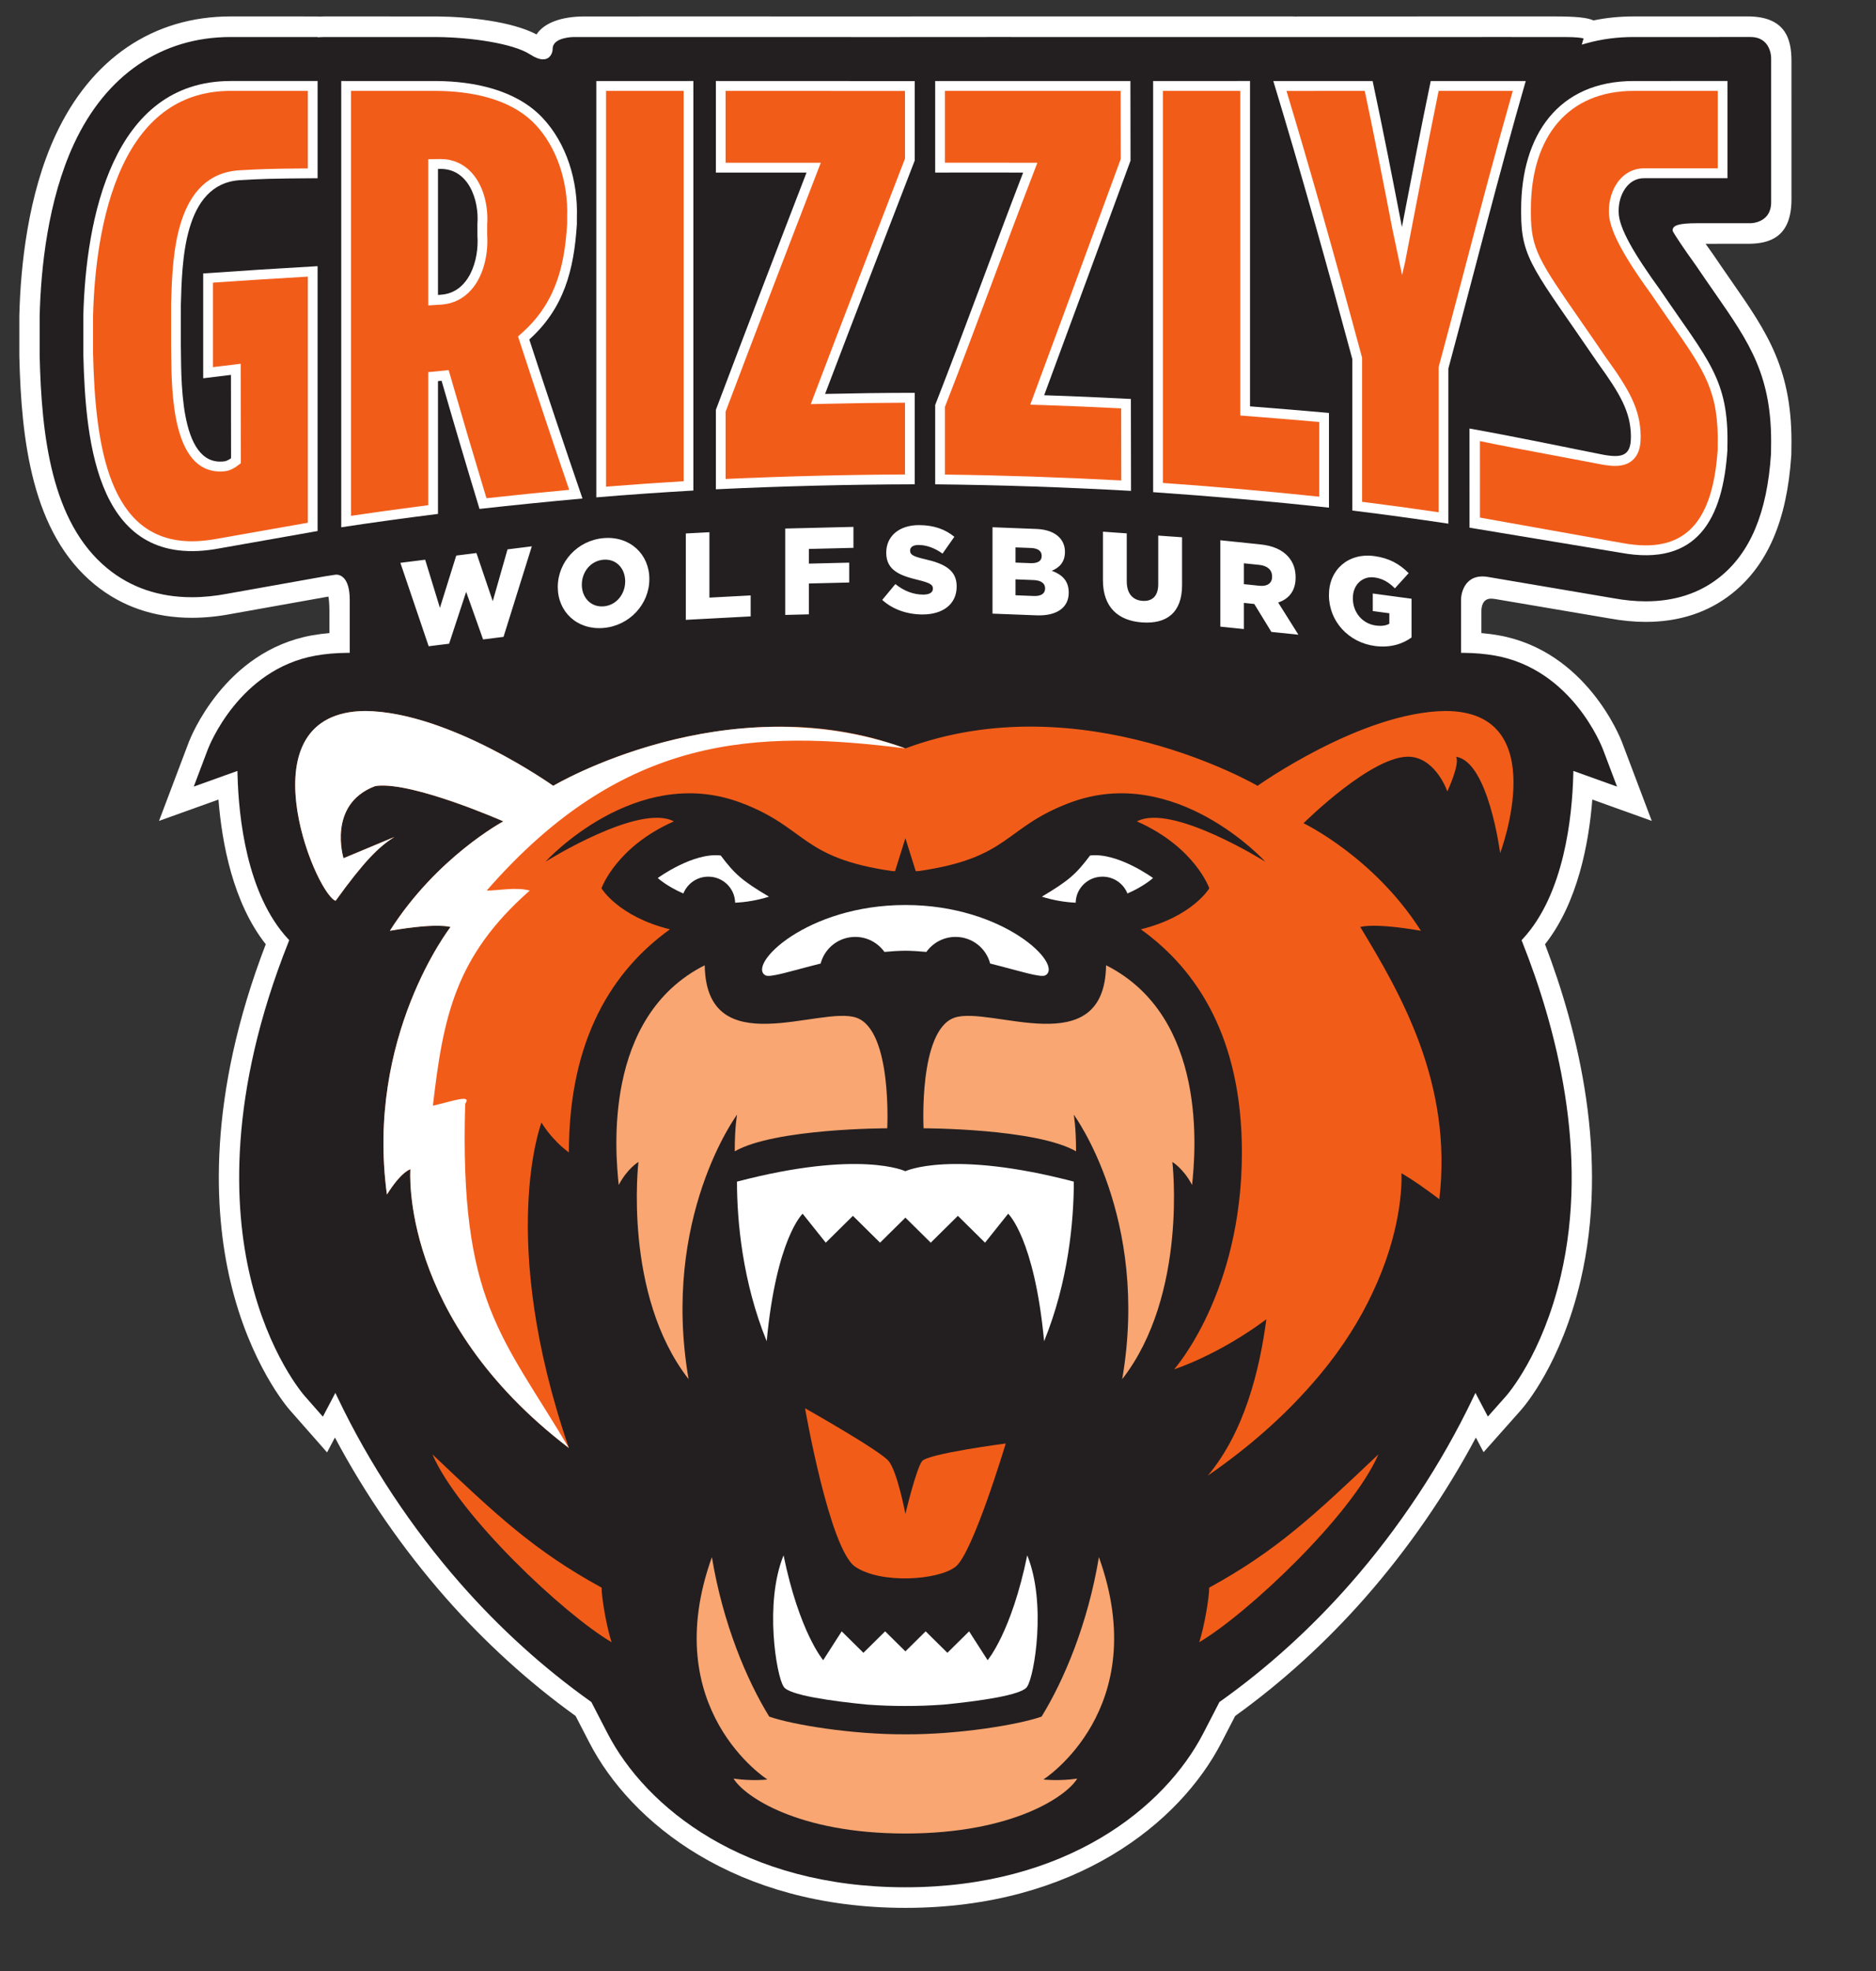 <?xml version="1.0" encoding="UTF-8" standalone="no"?>
<!-- Created with Inkscape (http://www.inkscape.org/) -->

<svg
   version="1.1"
   id="svg493"
   width="600"
   height="630"
   viewBox="0 0 600 630"
   xmlns="http://www.w3.org/2000/svg"
   xmlns:svg="http://www.w3.org/2000/svg">
  <rect x="0" y="0" width="600" height="630" fill="#333333" stroke="none"/>
  <defs
     id="defs497" />
  <g
     id="g501"
     transform="matrix(1.333,0,0,-1.333,0,982.68)">
    <g
       id="g503"
       transform="translate(217.233,279.714)">
      <path
         d="m 0,0 c -40.818,0 -65.932,20.468 -75.822,39.624 l -3.302,6.39 c -11.294,8.123 -21.799,17.681 -31.237,28.419 -10.223,11.631 -19.294,24.763 -26.516,38.349 l -1.88,-3.57 -8.929,10.14 c -0.377,0.424 -9.58,10.946 -14.287,30.953 -3.928,16.696 -5.564,44.134 8.503,80.755 -7.883,9.991 -10.526,24.308 -11.346,34.696 l -14.261,-5.113 7.14,18.881 c 0.338,0.894 8.515,21.862 29.6,25.615 1.328,0.236 2.712,0.415 4.138,0.537 v 5.254 c 0,1.627 -0.11,2.748 -0.236,3.495 l -0.221,-0.034 -23.02,-4.109 c -3.245,-0.622 -6.464,-0.942 -9.514,-0.942 -9.018,0 -16.878,2.696 -23.363,8.015 -15.041,12.331 -17.562,34.557 -18.043,54.672 l -0.002,9.667 c 0.293,11.942 2.04,29.06 8.696,43.388 8.523,18.353 23.44,28.46 42.001,28.46 h 13.275 c 4.177,0 6.267,-0.004 7.311,-0.008 0.275,-10e-4 0.535,-0.012 0.782,-0.031 0.36,0.026 0.737,0.039 1.129,0.039 l 27.046,-0.008 c 7.594,-0.059 18.07,-1.234 23.853,-4.306 1.786,2.719 5.863,4.306 11.498,4.306 l 31.542,0.008 c 14.027,-0.002 28.686,-0.008 42.85,-0.015 l 4.817,0.012 20.032,0.004 70.596,-0.003 c 0.37,0 0.715,-0.018 1.035,-0.052 v 0.044 l 61.556,0.01 c 5.466,-10e-4 8.124,-0.262 9.68,-0.957 3.079,0.635 6.302,0.955 9.62,0.955 l 27.368,0.003 c 9.174,0 10.506,-5.568 10.507,-10.655 l 0.003,-33.21 c 0,-9.286 -5.478,-10.657 -10.506,-10.657 0,0 -9.921,0 -10.105,-0.002 0.451,-0.644 0.946,-1.338 1.483,-2.08 l 0.252,-0.359 c 1.517,-2.239 2.928,-4.271 4.181,-6.077 l 0.276,-0.399 c 8.6,-12.362 14.814,-21.297 14.399,-40.242 l -0.014,-1.379 -0.022,-0.313 c -1.025,-15.457 -5.691,-26.275 -14.262,-33.052 -5.678,-4.486 -12.62,-6.761 -20.636,-6.761 -2.775,0 -5.714,0.281 -8.729,0.836 l -27.355,4.64 c -0.382,0.065 -0.734,0.098 -1.054,0.098 -2.084,0 -2.308,-2.084 -2.308,-2.98 v -5.275 c 1.424,-0.122 2.806,-0.301 4.136,-0.537 21.086,-3.752 29.261,-24.721 29.599,-25.612 l 7.143,-18.885 -14.262,5.114 c -0.819,-10.389 -3.464,-24.708 -11.348,-34.699 7.987,-20.858 15.494,-51.05 8.504,-80.752 -4.627,-19.667 -13.324,-29.869 -14.3,-30.966 l -8.948,-10.071 -1.847,3.514 C 129.655,99.201 120.587,86.07 110.361,74.433 100.923,63.695 90.419,54.138 79.123,46.016 L 75.82,39.622 C 65.929,20.468 40.818,0 0,0"
         style="fill:#ffffff;fill-opacity:1;fill-rule:nonzero;stroke:none"
         id="path505" />
    </g>
    <g
       id="g507"
       transform="translate(419.996,682.954)">
      <path
         d="M 0,0 H 0.796 0"
         style="fill:#231f20;fill-opacity:1;fill-rule:nonzero;stroke:none"
         id="path509" />
    </g>
    <g
       id="g511"
       transform="translate(217.234,284.65)">
      <path
         d="m 0,0 c -38.637,0 -62.269,19.098 -71.5,36.971 l -3.849,7.452 -0.14,0.101 c -11.302,8.028 -21.808,17.534 -31.229,28.252 -11.749,13.372 -21.931,28.761 -29.444,44.505 l -0.607,1.271 -3.002,-5.706 -4.274,4.856 c -0.358,0.402 -8.756,9.993 -13.182,28.808 -3.851,16.36 -5.376,43.546 9.219,80.166 l 0.17,0.425 -0.31,0.334 c -9.909,10.695 -11.831,29.191 -12.096,39.266 l -0.025,0.986 -10.477,-3.756 3.363,8.893 c 0.298,0.782 7.494,19.242 25.889,22.515 2.316,0.412 4.829,0.635 7.471,0.658 l 0.702,0.006 v 12.69 c 0,5.622 -2.468,6.059 -3.224,6.059 -0.138,0 -0.216,-0.014 -0.216,-0.014 l -2.628,-0.405 -23.133,-4.126 c -3.005,-0.577 -5.919,-0.868 -8.668,-0.868 -7.872,0 -14.7,2.326 -20.291,6.913 -13.499,11.067 -15.785,31.97 -16.239,50.957 v 9.546 c 0.28,11.347 1.935,27.738 8.231,41.289 7.674,16.525 21.023,25.625 37.589,25.625 h 15.941 c 2.855,0 4.266,-0.004 4.961,-0.007 v -0.064 l 0.761,0.041 c 0.264,0.02 0.543,0.03 0.833,0.03 l 27.045,-0.006 c 7.979,-0.065 18.202,-1.513 22.293,-4.153 1.244,-0.804 2.268,-1.195 3.128,-1.195 1.69,0 2.303,1.513 2.303,2.53 0,2.773 4.911,2.816 4.962,2.817 l 34.209,0.007 c 14.025,-10e-4 28.684,-0.007 42.846,-0.015 l 4.83,0.012 20.022,0.004 27.697,-0.005 c 0,0 42.695,0.004 43.292,0.003 v -0.004 l 0.643,-0.005 46.9,0.011 17.321,-0.002 c 2.919,0 4.139,-0.202 4.628,-0.335 l -0.428,-1.483 1.225,0.341 c 3.504,0.979 7.276,1.477 11.209,1.477 l 28.036,0.002 c 4.905,0 4.961,-4.815 4.961,-5.02 l 0.003,-34.61 c 0,-4.937 -4.753,-5.019 -4.956,-5.019 h -12.868 c -4.438,0 -5.364,-0.584 -5.685,-1.154 -0.198,-0.353 -0.134,-0.706 -0.009,-0.919 0.542,-0.921 2.354,-3.747 5.335,-7.863 l 0.204,-0.292 c 1.53,-2.263 2.994,-4.37 4.287,-6.229 l 0.162,-0.233 c 8.364,-12.028 13.89,-19.975 13.51,-37.297 l -0.012,-1.311 -0.011,-0.142 c -0.929,-13.996 -4.985,-23.648 -12.401,-29.509 -4.799,-3.793 -10.732,-5.717 -17.632,-5.717 -2.489,0 -5.132,0.255 -7.857,0.759 l -30.052,5.096 c -0.452,0.078 -0.891,0.117 -1.302,0.117 -4.046,0 -5.115,-3.671 -5.115,-5.613 v -12.711 l 0.703,-0.006 c 2.641,-0.023 5.153,-0.246 7.468,-0.658 18.41,-3.275 25.594,-21.733 25.891,-22.515 l 3.363,-8.893 -10.477,3.756 -0.025,-0.986 c -0.264,-10.074 -2.189,-28.57 -12.095,-39.267 l -0.31,-0.334 0.169,-0.424 c 8.05,-20.235 16.185,-50.567 9.222,-80.166 -4.448,-18.898 -12.827,-28.409 -13.181,-28.804 l -4.293,-4.831 -2.988,5.677 -0.606,-1.271 C 128.647,101.536 118.465,86.147 106.716,72.776 97.297,62.059 86.79,52.552 75.488,44.524 L 75.347,44.423 71.499,36.971 C 62.267,19.098 38.637,0 0,0"
         style="fill:#231f20;fill-opacity:1;fill-rule:nonzero;stroke:none"
         id="path513" />
    </g>
    <g
       id="g515"
       transform="translate(398.335,667.666)">
      <path
         d="m 0,0 c -6.128,8.435 -9.966,14.874 -9.968,18.688 v 0.332 c -0.002,3.81 2.221,7.857 6.169,7.773 h 19.945 c -0.003,8.901 0.003,14.408 0,23.31 -8.533,0 -16.071,-0.003 -22.525,-0.003 -18.05,0 -26.985,-12.97 -26.985,-30.778 v -0.956 c 0,-11.008 3.296,-13.735 18.411,-35.897 5.394,-7.444 7.844,-11.743 7.926,-17.429 v -0.334 c 0.004,-4.508 -2.195,-4.992 -6.535,-4.235 -7.6,1.489 -20.8,4.283 -32.194,6.303 0.002,-8.334 0.007,-15.439 0.008,-23.775 l 36.271,-6.013 c 18.493,-3.412 24.512,8.218 25.605,24.639 v 0.878 C 16.505,-21.335 11.44,-16.87 0,0"
         style="fill:#ffffff;fill-opacity:1;fill-rule:nonzero;stroke:none"
         id="path517" />
    </g>
    <g
       id="g519"
       transform="translate(347.513,648.837)">
      <path
         d="m 0,0 c 6.189,22.976 11.963,46.07 18.561,68.93 -7.599,10e-4 -15.199,10e-4 -22.797,-0.001 -2.424,-11.646 -4.667,-23.33 -6.91,-35.013 -2.255,11.688 -4.548,23.368 -7.028,35.008 -7.942,-0.003 -15.887,-0.007 -23.83,-0.003 6.723,-22.116 12.945,-44.351 18.962,-66.672 -0.004,-12.242 0.007,-24.07 0,-36.312 7.699,-0.951 15.37,-2.001 23.042,-3.149 C 0.005,-24.67 -0.004,-12.542 0,0"
         style="fill:#ffffff;fill-opacity:1;fill-rule:nonzero;stroke:none"
         id="path521" />
    </g>
    <g
       id="g523"
       transform="translate(299.919,717.768)">
      <path
         d="m 0,0 c -7.676,-0.001 -15.571,-0.002 -23.246,-0.002 v -98.586 c 14.056,-0.963 28.182,-2.199 42.19,-3.712 0,7.569 0,15.139 0.001,22.709 C 12.633,-79.028 6.318,-78.504 0,-78.012 V 0"
         style="fill:#ffffff;fill-opacity:1;fill-rule:nonzero;stroke:none"
         id="path525" />
    </g>
    <g
       id="g527"
       transform="translate(250.527,642.422)">
      <path
         d="m 0,0 c 8.497,22.928 11.928,32.355 20.723,56.25 -0.01,6.364 -0.018,12.727 -0.029,19.091 -15.573,0.004 -31.268,0.008 -46.841,0.003 V 53.387 c 6.999,0.024 14.106,0.014 21.106,0 -7.177,-18.623 -13.83,-37.148 -21.106,-55.73 -0.004,-6.34 0.004,-12.679 0,-19.018 15.895,-0.167 31.119,-0.691 46.99,-1.574 -0.01,7.347 -0.023,14.694 -0.034,22.041 C 13.675,-0.531 7.138,-0.233 0,0"
         style="fill:#ffffff;fill-opacity:1;fill-rule:nonzero;stroke:none"
         id="path529" />
    </g>
    <g
       id="g531"
       transform="translate(171.76,695.809)">
      <path
         d="M 0,0 H 21.752 C 14.429,-18.953 7.181,-37.883 0,-56.89 c -0.003,-6.353 0.003,-12.704 0,-19.054 15.888,0.759 31.812,1.162 47.717,1.2 0.002,7.312 -10e-4,14.623 0,21.934 -7.158,0.003 -14.359,-0.106 -21.516,-0.265 7.103,18.684 14.312,37.337 21.516,55.983 0.002,6.345 -10e-4,12.689 0,19.033 C 32.071,21.948 15.647,21.957 0,21.959 -0.004,14.631 0.004,7.328 0,0"
         style="fill:#ffffff;fill-opacity:1;fill-rule:nonzero;stroke:none"
         id="path533" />
    </g>
    <g
       id="g535"
       transform="translate(143.075,617.933)">
      <path
         d="M 0,0 C 7.739,0.644 15.535,1.19 23.287,1.636 V 99.835 C 15.544,99.835 7.743,99.833 0,99.83 V 0"
         style="fill:#ffffff;fill-opacity:1;fill-rule:nonzero;stroke:none"
         id="path537" />
    </g>
    <g
       id="g539"
       transform="translate(138.413,683.458)">
      <path
         d="m 0,0 c 0,0.637 0.001,0.955 0.001,1.59 0.285,8.616 -2.383,17.742 -8.333,23.985 -6.343,6.657 -16.444,8.658 -25.211,8.728 -7.671,0.004 -15.323,0.006 -22.994,0.007 V -72.7 c 7.628,1.168 15.556,2.238 23.211,3.21 v 31.849 c 0.333,0.033 0.528,0.05 0.861,0.083 2.964,-10.268 5.995,-20.513 9.101,-30.737 8.229,0.918 16.461,1.746 24.707,2.494 -4.358,12.675 -8.598,25.387 -12.761,38.128 C -3.091,-20.178 -0.687,-10.984 0,0 m -23.861,-2.814 c 0.415,-5.856 -2.013,-13.697 -8.809,-14.126 -0.279,-0.017 -0.377,-0.026 -0.656,-0.043 v 30.204 c 0.224,0.002 0.193,0.003 0.418,0.006 6.84,0.19 9.5,-7.371 9.043,-13.211 0.002,-1.131 0.003,-1.697 0.004,-2.83"
         style="fill:#ffffff;fill-opacity:1;fill-rule:nonzero;stroke:none"
         id="path541" />
    </g>
    <g
       id="g543"
       transform="translate(19.988,661.372)">
      <path
         d="m 0,0 v -8.978 c 0.521,-21.776 3.352,-52.323 32.806,-46.667 l 23.409,4.134 v 63.51 C 47.16,11.482 37.813,10.893 28.765,10.257 v -25.143 c 2.622,0.331 4.037,0.494 6.661,0.813 0.008,-6.937 0.015,-13.051 0.023,-19.989 -0.274,-0.203 -0.98,-0.661 -1.643,-0.744 -11.142,-1.397 -10.233,21.272 -10.402,28.032 0.001,3.815 0.001,5.73 0.002,9.546 0.307,9.678 0.412,29.074 14.281,29.855 5.251,0.295 6.395,0.377 18.528,0.459 v 23.31 H 35.347 C 6.927,56.396 0.576,23.278 0,0"
         style="fill:#ffffff;fill-opacity:1;fill-rule:nonzero;stroke:none"
         id="path545" />
    </g>
    <g
       id="g547"
       transform="translate(394.903,606.422)">
      <path
         d="m 0,0 c -1.73,0 -3.623,0.187 -5.627,0.558 l -34.185,6.106 -0.007,18.335 c 4.848,-1.017 12.533,-2.457 19.361,-3.736 3.898,-0.731 7.45,-1.397 9.881,-1.871 1.313,-0.231 2.327,-0.337 3.204,-0.337 2.01,0 3.502,0.575 4.564,1.756 1.061,1.183 1.554,2.816 1.553,5.139 v 0.332 c -0.092,6.345 -2.659,10.935 -8.379,18.829 -2.297,3.371 -4.345,6.323 -6.153,8.929 -9.778,14.098 -11.805,17.019 -11.805,25.569 v 0.956 c 0,17.791 9.213,28.412 24.647,28.412 l 20.184,0.003 V 90.403 l -17.726,10e-4 c -2.554,0 -4.821,-1.233 -6.386,-3.472 -1.273,-1.823 -2.002,-4.254 -2.001,-6.671 V 79.932 C -8.873,75.9 -5.755,69.893 1.548,59.841 3.154,57.471 4.694,55.261 6.055,53.311 14.168,41.677 17.526,36.862 17.223,23.802 L 17.221,22.925 C 16.168,7.299 10.695,0 0,0 m -348.855,0.984 c -19.952,0.001 -23.188,22.771 -23.722,45.045 v 8.92 c 0.25,10.048 1.668,24.454 7.009,35.919 5.598,12.017 14.345,18.112 25.999,18.112 h 18.53 V 90.386 c -9.742,-0.077 -11.338,-0.166 -15.872,-0.422 l -0.447,-0.025 c -15.547,-0.875 -16.139,-20.563 -16.458,-31.141 l -0.031,-1.001 -0.002,-9.622 c 0.015,-0.606 0.021,-1.265 0.027,-2.007 l 0.002,-0.208 c 0.08,-9.167 0.245,-28.246 11.745,-28.246 0.4,0 0.821,0.027 1.252,0.081 1.239,0.156 2.328,0.878 2.739,1.183 l 0.958,0.711 -0.026,23.855 c 0,0 -4.818,-0.583 -6.661,-0.807 v 20.26 c 7.383,0.51 15.036,0.996 22.774,1.446 V 5.428 l -21.473,-3.793 c -2.258,-0.433 -4.389,-0.651 -6.343,-0.651 m 38.166,107.994 20.655,-0.006 c 7.307,-0.059 17.326,-1.495 23.529,-8.005 5.092,-5.343 7.963,-13.666 7.679,-22.262 l -0.003,-1.616 c -0.568,-9.002 -2.25,-18.413 -10.633,-25.958 l -1.149,-1.034 0.482,-1.478 c 4.156,-12.716 8.016,-24.274 11.792,-35.301 -6.671,-0.621 -13.341,-1.297 -19.848,-2.013 -2.829,9.338 -5.696,19.036 -8.526,28.837 l -0.543,1.883 -4.901,-0.485 V 9.633 c -6.899,-0.886 -12.977,-1.724 -18.534,-2.551 z m 18.534,-16.379 V 57.536 l 3.135,0.196 c 2.856,0.181 5.369,1.438 7.269,3.639 3.154,3.65 3.998,9.087 3.737,12.958 l -0.002,2.66 c 0.274,3.682 -0.559,8.909 -3.726,12.375 -1.951,2.138 -4.511,3.268 -7.405,3.268 -0.099,0 -3.008,-0.033 -3.008,-0.033 M -49.727,7.942 c -6.115,0.895 -12.286,1.737 -18.366,2.503 V 44.98 l -0.083,0.308 c -6.63,24.593 -12.377,44.861 -18.055,63.68 3.242,0 14.028,10e-4 18.777,0.003 2.382,-11.277 4.591,-22.564 6.623,-33.094 l 2.33,-11.045 0.713,3.039 c 1.691,8.803 5.613,29.237 8.061,41.106 l 17.785,10e-4 C -36.001,94.755 -39.808,80.271 -43.494,66.253 l -0.028,-0.112 c -1.987,-7.558 -4.042,-15.373 -6.124,-23.103 l -0.082,-0.306 c 0,0 0.001,-27.585 0.001,-34.79 m -28.652,3.732 c -12.265,1.295 -24.877,2.402 -37.513,3.294 v 94.009 l 18.568,0.003 V 31.142 l 2.159,-0.167 c 5.807,-0.454 11.45,-0.921 16.787,-1.389 z m -171.11,97.301 18.609,0.003 V 15.379 c -6.219,-0.372 -12.473,-0.81 -18.609,-1.302 z m 123.614,-93.413 c -14.454,0.773 -28.31,1.236 -42.309,1.418 l -0.001,16.223 c 3.946,10.093 7.77,20.326 11.471,30.225 l 0.073,0.198 c 3.037,8.128 6.177,16.533 9.401,24.9 l 1.241,3.221 -3.416,0.005 c -3.914,0.008 -7.862,0.016 -11.806,0.016 -2.325,0 -4.65,-0.002 -6.963,-0.009 v 17.218 l 42.166,-0.002 0.026,-16.303 -6.798,-18.485 c -4.422,-12.035 -7.916,-21.541 -13.777,-37.357 l -1.146,-3.091 3.26,-0.105 c 5.784,-0.19 11.531,-0.432 18.551,-0.782 z m -94.93,16.497 c 6.732,17.813 13.795,36.285 21.591,56.465 l 1.248,3.228 h -22.838 l -0.002,17.225 c 13.886,-0.001 28.319,-0.008 42.225,-0.015 l 0.816,-0.001 V 92.74 l -0.196,-0.507 c -6.969,-18.039 -14.176,-36.691 -21.164,-55.072 l -1.251,-3.295 3.485,0.079 c 7.279,0.163 13.38,0.246 19.126,0.261 V 17.002 c -14.22,-0.065 -28.692,-0.429 -43.039,-1.081 l -0.001,16.138"
         style="fill:#f25c19;fill-opacity:1;fill-rule:nonzero;stroke:none"
         id="path549" />
    </g>
    <g
       id="g551"
       transform="translate(329.867,582.296)">
      <path
         d="m 0,0 c 3.71,-0.499 6.666,0.493 8.81,2.039 v 9.291 l -9.303,1.253 V 8.38 L 3.478,7.846 V 5.331 C 2.666,4.877 1.623,4.723 0.232,4.91 -2.985,5.343 -5.274,8.048 -5.274,11.421 v 0.059 c 0,3.167 2.26,5.348 5.188,4.954 2.028,-0.273 3.449,-1.176 4.897,-2.614 l 3.304,3.639 c -2.145,2.183 -4.665,3.617 -8.231,4.098 -6.26,0.842 -10.896,-3.267 -10.896,-9.304 v -0.06 C -11.012,5.921 -6.318,0.851 0,0 m -31.424,14.828 v 5.001 l 3.721,-0.386 c 1.863,-0.192 3.054,-1.145 3.054,-2.801 v -0.059 c 0,-1.51 -1.135,-2.338 -3.024,-2.144 z m -5.644,-10.187 5.644,-0.583 v 6.272 l 2.5,-0.259 4.101,-6.696 6.486,-0.671 -4.858,7.721 c 2.531,0.833 4.189,2.762 4.189,5.958 v 0.059 c 0,2.042 -0.611,3.673 -1.804,5.011 -1.366,1.531 -3.519,2.583 -6.631,2.904 l -9.627,0.997 z m -18.75,1.007 c 5.804,-0.409 9.567,2.286 9.567,8.942 v 11.481 l -5.716,0.403 V 14.815 c 0,-2.9 -1.488,-4.155 -3.791,-3.994 -2.276,0.16 -3.764,1.685 -3.764,4.674 v 11.509 l -5.716,0.403 V 15.778 c 0,-6.48 3.647,-9.724 9.42,-10.13 m -23.297,8.189 v -0.059 c 0,-1.214 -0.964,-1.857 -2.717,-1.789 l -4.381,0.172 v 3.817 l 4.323,-0.168 c 1.899,-0.075 2.775,-0.849 2.775,-1.973 m -0.818,7.725 c 0,-1.213 -0.992,-1.767 -2.717,-1.7 l -3.563,0.139 v 3.64 l 3.709,-0.144 c 1.666,-0.065 2.571,-0.723 2.571,-1.875 z M -91.735,7.759 -81.189,7.349 c 4.879,-0.19 7.742,1.859 7.742,5.409 v 0.059 c 0,2.811 -1.578,4.293 -4.06,5.219 1.81,0.728 3.154,2.095 3.154,4.492 v 0.059 c 0,1.421 -0.496,2.535 -1.314,3.425 -1.198,1.229 -3.008,1.951 -5.58,2.051 l -10.488,0.409 z m -16.87,-0.202 c 4.971,-0.029 8.274,2.466 8.274,6.698 v 0.059 c 0,3.876 -2.923,5.433 -7.602,6.495 -2.864,0.667 -3.566,1.085 -3.566,2.031 v 0.059 c 0,0.77 0.672,1.329 2.046,1.32 1.813,-0.01 3.86,-0.701 5.73,-2.074 l 2.837,4.038 c -2.223,1.818 -4.942,2.78 -8.419,2.8 -4.913,0.027 -7.924,-2.736 -7.924,-6.583 v -0.06 c 0,-4.231 3.362,-5.492 7.719,-6.524 2.806,-0.695 3.478,-1.144 3.478,-2.03 v -0.059 c 0,-0.889 -0.819,-1.416 -2.368,-1.409 -2.368,0.015 -4.59,0.885 -6.637,2.524 l -3.157,-3.799 c 2.543,-2.292 5.964,-3.466 9.589,-3.486 m -32.856,-0.11 5.67,0.139 v 7.397 l 9.675,0.236 v 4.763 l -9.675,-0.234 v 3.52 l 10.697,0.261 v 5.031 l -16.367,-0.399 z m -23.857,-1.18 15.561,0.825 v 5.031 l -9.897,-0.525 v 15.681 l -5.664,-0.3 z m -19.706,3.236 c -3.118,-0.26 -5.244,2.165 -5.244,5.153 v 0.059 c 0,2.99 2.068,5.706 5.186,5.969 3.117,0.26 5.215,-2.138 5.215,-5.156 v -0.06 c 0,-2.988 -2.068,-5.705 -5.157,-5.965 m -0.058,-5.183 c 6.293,0.529 11.013,5.746 11.013,11.694 v 0.058 c 0,5.948 -4.662,10.321 -10.955,9.794 -6.293,-0.528 -11.013,-5.745 -11.013,-11.694 v -0.059 c 0,-5.947 4.661,-10.32 10.955,-9.793 m -41.932,-4.389 4.903,0.614 4.091,12.438 4.062,-11.415 4.903,0.617 6.789,21.712 -5.832,-0.732 -3.539,-12.429 -3.917,11.552 -4.845,-0.608 -3.917,-12.535 -3.54,11.541 -5.948,-0.748 6.79,-20.007"
         style="fill:#ffffff;fill-opacity:1;fill-rule:nonzero;stroke:none"
         id="path553" />
    </g>
    <g
       id="g555"
       transform="translate(169.087,505.738)">
      <path
         d="m 0,0 c -24.513,-12.368 -21.438,-45.041 -20.635,-52.689 2.055,3.948 4.729,5.523 4.729,5.523 0,0 -3.753,-31.803 12.033,-52.076 -6.665,38.752 11.631,63.425 11.631,63.425 0,0 -0.558,-2.85 -0.558,-8.799 9.638,5.524 36.588,5.524 36.588,5.524 0,0 1.228,23.454 -7.367,26.505 C 27.827,-9.538 0.351,-23.682 0,0"
         style="fill:#f9a672;fill-opacity:1;fill-rule:nonzero;stroke:none"
         id="path557" />
    </g>
    <g
       id="g559"
       transform="translate(265.382,505.738)">
      <path
         d="m 0,0 c 24.513,-12.368 21.438,-45.041 20.635,-52.689 -2.055,3.948 -4.729,5.523 -4.729,5.523 0,0 3.753,-31.803 -12.033,-52.076 6.665,38.752 -11.631,63.425 -11.631,63.425 0,0 0.558,-2.85 0.558,-8.799 -9.638,5.524 -36.588,5.524 -36.588,5.524 0,0 -1.228,23.454 7.367,26.505 C -27.827,-9.538 -0.351,-23.682 0,0"
         style="fill:#f9a672;fill-opacity:1;fill-rule:nonzero;stroke:none"
         id="path561" />
    </g>
    <g
       id="g563"
       transform="translate(263.662,363.816)">
      <path
         d="m 0,0 c -2.634,-15.946 -8.382,-29.53 -13.756,-38.241 -5.469,-1.931 -19.876,-4.312 -32.671,-4.249 -12.796,-0.063 -27.203,2.318 -32.673,4.249 -5.373,8.711 -11.121,22.295 -13.756,38.241 -13.119,-36.532 13.328,-53.326 13.328,-53.326 0,0 -3.87,-0.426 -8.131,0.223 2.53,-4.194 15.368,-13.17 41.232,-13.17 25.862,0 38.701,8.976 41.23,13.17 -4.261,-0.649 -8.13,-0.223 -8.13,-0.223 0,0 26.446,16.794 13.327,53.326"
         style="fill:#f9a672;fill-opacity:1;fill-rule:nonzero;stroke:none"
         id="path565" />
    </g>
    <g
       id="g567"
       transform="translate(217.235,520.185)">
      <path
         d="m 0,0 c -23.742,0 -37.986,-14.329 -33.602,-16.858 1.118,-0.644 6.285,1.078 13.268,2.826 0.955,3.665 4.292,6.383 8.296,6.383 2.899,0 5.449,-1.427 7.006,-3.599 1.668,0.157 3.35,0.268 5.032,0.29 1.681,-0.022 3.362,-0.133 5.03,-0.29 1.557,2.172 4.108,3.599 7.007,3.599 4.005,0 7.341,-2.718 8.297,-6.383 6.981,-1.749 12.148,-3.472 13.267,-2.826 C 37.984,-14.329 23.741,0 0,0"
         style="fill:#ffffff;fill-opacity:1;fill-rule:nonzero;stroke:none"
         id="path569" />
    </g>
    <g
       id="g571"
       transform="translate(257.644,453.857)">
      <path
         d="m 0,0 c -29.528,7.725 -40.41,2.498 -40.41,2.498 0,0 -10.881,5.227 -40.409,-2.498 0,-9.439 1.32,-24.029 7.13,-38.265 2.327,24.71 8.623,30.574 8.623,30.574 l 5.55,-6.947 6.514,6.435 6.513,-6.435 6.079,6.007 6.08,-6.007 6.513,6.435 6.514,-6.435 5.55,6.947 c 0,0 6.295,-5.864 8.623,-30.574 C -1.32,-24.029 0,-9.439 0,0"
         style="fill:#ffffff;fill-opacity:1;fill-rule:nonzero;stroke:none"
         id="path573" />
    </g>
    <g
       id="g575"
       transform="translate(346.794,566.707)">
      <path
         d="m 0,0 c -20.185,-0.225 -45.064,-17.94 -45.064,-17.94 0,0 -42.248,24.668 -84.495,8.969 h -0.001 0.001 c -0.007,0.003 -0.014,0.005 -0.021,0.008 -13.298,4.937 -26.592,5.872 -38.57,4.841 -26.332,-2.15 -45.904,-13.818 -45.905,-13.818 -0.001,0 -2.589,1.84 -6.758,4.337 -0.582,0.349 -1.193,0.708 -1.834,1.08 -0.636,0.368 -1.298,0.744 -1.988,1.128 -0.833,0.464 -1.701,0.937 -2.603,1.415 -0.083,0.044 -0.165,0.087 -0.249,0.131 -8.931,4.703 -20.939,9.729 -31.632,9.849 -0.003,0 -0.006,0 -0.009,0 -2.758,-0.001 -5.056,-0.402 -7.002,-1.087 -0.07,-0.024 -0.138,-0.051 -0.207,-0.076 -0.498,-0.184 -0.974,-0.384 -1.423,-0.606 -0.218,-0.105 -0.431,-0.213 -0.639,-0.327 -0.198,-0.111 -0.39,-0.227 -0.578,-0.346 -14.957,-9.106 -1.874,-40.872 2.627,-43.06 -0.004,0.041 -0.005,0.078 -0.01,0.118 0.033,-0.04 0.063,-0.077 0.096,-0.118 6.878,9.518 10.317,12.918 14.1,15.297 l -12.208,-5.1 c 0,0 -3.937,12.83 7.455,17.244 0.205,0.042 0.409,0.098 0.615,0.121 8.918,0.897 30.277,-8.522 30.277,-8.522 0,0 -15.96,-8.522 -27.226,-26.24 11.731,2.018 14.55,0.898 14.552,0.897 -0.003,-0.002 -20.42,-26.24 -15.256,-64.137 2.135,3.401 3.748,4.897 4.69,5.554 0.065,0.045 0.126,0.086 0.185,0.124 0.102,0.066 0.194,0.121 0.276,0.165 0.312,0.171 0.482,0.211 0.482,0.211 0,0 -2.817,-35.657 38.023,-66.83 -0.001,0 -0.001,10e-4 -0.001,10e-4 0,0 0.001,0 0.001,-10e-4 -17.275,50.313 -6.572,78.043 -6.572,78.043 0,0 2.194,-3.935 6.572,-7.176 0,27.392 10.668,43.758 24.247,53.497 -12.422,3.074 -16.428,9.835 -16.428,9.835 0,0 3.447,9.907 17.362,16.044 -8.282,4.466 -30.814,-9.671 -30.814,-9.671 0,0 21.541,23.702 46.941,14.137 15.85,-5.968 14.195,-13.208 36.286,-16.379 0.219,-0.008 0.464,-0.015 0.661,-0.025 l 2.485,7.913 2.484,-7.913 c 0.197,0.01 0.44,0.017 0.66,0.025 22.092,3.171 20.437,10.411 36.287,16.379 25.4,9.565 46.942,-14.137 46.942,-14.137 0,0 -22.534,14.137 -30.815,9.671 13.915,-6.137 17.362,-16.044 17.362,-16.044 0,0 -4.006,-6.761 -16.428,-9.835 13.58,-9.739 24.247,-26.105 24.247,-53.497 0,-33.812 -16.256,-51.999 -16.256,-51.999 0,0 10.404,3.272 22.125,11.991 -1.643,-12.308 -5.266,-27.001 -14.043,-37.486 10.39,7.175 18.438,14.522 24.715,21.666 6.06,6.801 10.449,13.509 13.609,19.733 0.01,0.019 0.019,0.039 0.029,0.058 0.378,0.749 0.744,1.491 1.088,2.224 6.9,14.498 7.122,25.681 7.018,28.838 2.996,-1.771 5.684,-3.684 9.082,-6.231 3.267,27.704 -9.285,49.289 -18.922,65.196 -0.023,0.029 -0.045,0.056 -0.045,0.056 0,0 0.01,0.004 0.014,0.006 -0.002,0.003 -0.003,0.005 -0.005,0.008 0.001,-0.001 0.01,-0.003 0.013,-0.005 0.225,0.079 3.26,1.033 14.53,-0.906 -11.267,17.718 -28.165,25.791 -28.165,25.791 0,0 16.898,16.82 25.818,15.922 6.103,-0.672 8.684,-8.297 8.684,-8.297 0,0 3.052,6.502 2.113,8.297 7.745,-1.121 10.562,-23.098 10.562,-23.098 C 13.144,-34.087 26.053,0 0,0"
         style="fill:#f25c19;fill-opacity:1;fill-rule:nonzero;stroke:none"
         id="path577" />
    </g>
    <g
       id="g579"
       transform="translate(246.467,364.243)">
      <path
         d="m 0,0 c -3.793,-18.479 -9.507,-25.139 -9.507,-25.139 l -4.44,6.917 -5.211,-5.149 -5.211,5.149 -4.863,-4.806 -4.864,4.806 -5.211,-5.149 -5.21,5.149 -4.44,-6.917 c 0,0 -5.715,6.66 -9.508,25.139 -4.648,-11.39 -1.719,-28.894 0,-31.444 1.06,-2.095 11.912,-3.543 20.087,-4.347 3.047,-0.217 6.14,-0.342 9.146,-0.327 3.004,-0.015 6.098,0.11 9.145,0.327 8.175,0.804 19.026,2.252 20.087,4.347 1.72,2.55 4.647,20.054 0,31.444"
         style="fill:#ffffff;fill-opacity:1;fill-rule:nonzero;stroke:none"
         id="path581" />
    </g>
    <g
       id="g583"
       transform="translate(193.16,399.51)">
      <path
         d="m 0,0 c 0,0 17.975,-10.133 20.061,-12.665 2.087,-2.533 4.014,-12.665 4.014,-12.665 0,0 2.596,10.88 4.011,12.665 1.415,1.783 20.063,4.221 20.063,4.221 0,0 -7.879,-26.314 -12.037,-29.552 -4.159,-3.239 -17.903,-4.189 -24.075,0 C 5.866,-33.808 0,0 0,0"
         style="fill:#f25c19;fill-opacity:1;fill-rule:nonzero;stroke:none"
         id="path585" />
    </g>
    <g
       id="g587"
       transform="translate(184.504,522.183)">
      <path
         d="m 0,0 c -6.495,3.856 -8.231,5.43 -11.576,9.873 -6.622,0.802 -15.11,-5.399 -15.11,-5.399 0,0 2.198,-2.018 6.143,-3.708 0.945,2.359 3.262,4.034 5.985,4.034 3.518,0 6.365,-2.785 6.436,-6.245 C -5.619,-1.329 -2.912,-0.904 0,0"
         style="fill:#ffffff;fill-opacity:1;fill-rule:nonzero;stroke:none"
         id="path589" />
    </g>
    <g
       id="g591"
       transform="translate(276.651,526.657)">
      <path
         d="m 0,0 c 0,0 -8.489,6.202 -15.112,5.399 -3.343,-4.442 -5.08,-6.016 -11.574,-9.873 2.91,-0.904 5.618,-1.329 8.122,-1.444 0.07,3.459 2.918,6.245 6.435,6.245 2.723,0 5.041,-1.675 5.986,-4.035 C -2.199,-2.018 0,0 0,0"
         style="fill:#ffffff;fill-opacity:1;fill-rule:nonzero;stroke:none"
         id="path593" />
    </g>
    <g
       id="g595"
       transform="translate(146.733,343.42)">
      <path
         d="M 0,0 C -1.212,3.704 -2.392,10.637 -2.392,13.079 -18.572,21.927 -27.662,30.512 -42.99,45.041 -36.603,30.342 -11.435,6.715 0,0"
         style="fill:#f25c19;fill-opacity:1;fill-rule:nonzero;stroke:none"
         id="path597" />
    </g>
    <g
       id="g599"
       transform="translate(287.737,343.42)">
      <path
         d="M 0,0 C 1.212,3.704 2.391,10.637 2.391,13.079 18.57,21.927 27.66,30.512 42.988,45.041 36.602,30.342 11.434,6.715 0,0"
         style="fill:#f25c19;fill-opacity:1;fill-rule:nonzero;stroke:none"
         id="path601" />
    </g>
    <g
       id="g603"
       transform="translate(217.235,557.736)">
      <path
         d="m 0,0 c -43.281,15.609 -84.496,-8.969 -84.496,-8.969 0,0 -24.879,17.715 -45.064,17.941 -29.414,-0.207 -12.476,-42.954 -7.231,-45.504 -0.005,0.041 -0.006,0.078 -0.01,0.118 0.033,-0.04 0.062,-0.077 0.096,-0.118 6.878,9.518 10.317,12.919 14.101,15.298 l -12.21,-5.1 c 0,0 -3.935,12.83 7.455,17.245 0.205,0.041 0.409,0.096 0.615,0.12 8.919,0.896 30.277,-8.523 30.277,-8.523 0,0 -15.96,-8.522 -27.226,-26.238 11.737,2.019 14.552,0.897 14.552,0.897 0,0 -20.419,-26.239 -15.255,-64.138 3.521,5.605 5.632,6.054 5.632,6.054 0,0 -2.815,-35.657 38.023,-66.83 -15.96,26.912 -26.287,34.986 -24.879,82.529 1.635,2.368 -2.816,0.672 -7.746,-0.449 2.479,21.461 5.399,35.881 23.237,51.581 -3.285,0.897 -7.51,0 -10.327,0 C -67.597,3.588 -35.677,4.485 0,0"
         style="fill:#ffffff;fill-opacity:1;fill-rule:nonzero;stroke:none"
         id="path605" />
    </g>
  </g>
</svg>
